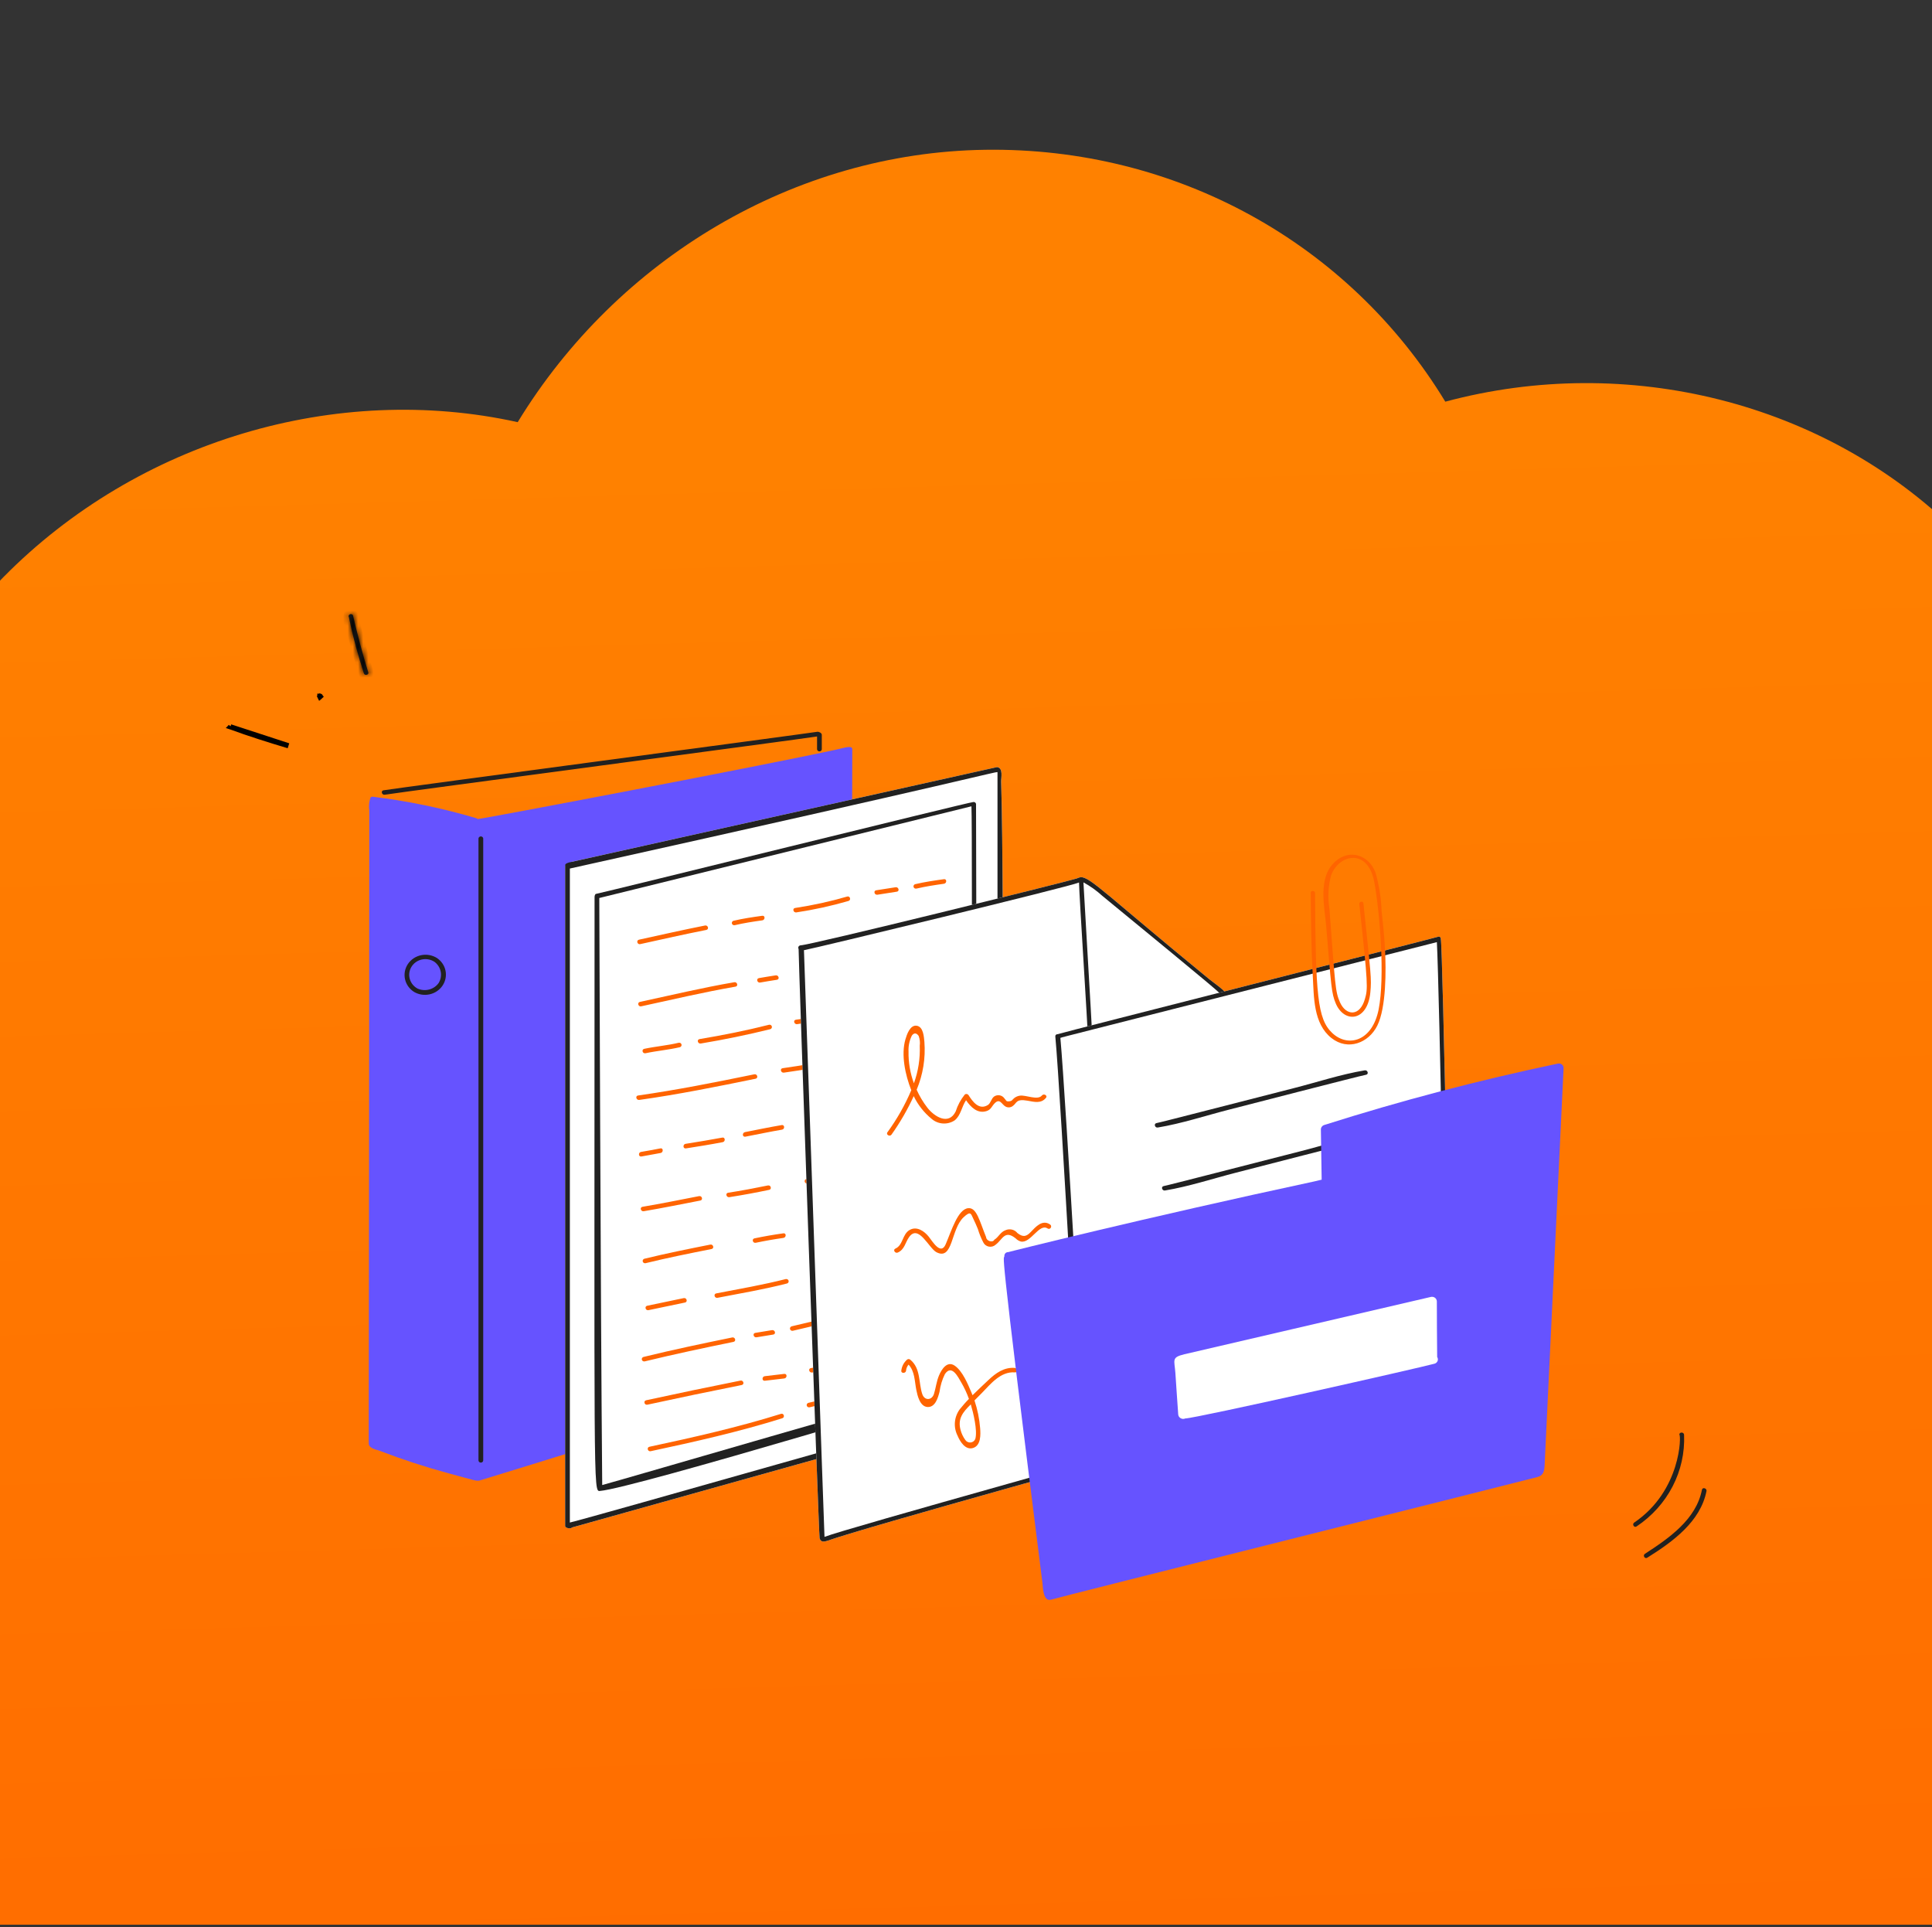 <svg width="375" height="374" viewBox="0 0 375 374" fill="none" xmlns="http://www.w3.org/2000/svg">
<rect x="0" y="0" width="375" height="374" fill="#333333" stroke="none"/>
<g clip-path="url(#clip0_138_1435)">
<path d="M375.634 482.474C349.499 508.979 310.94 520.33 275.808 512.551C256.446 544.283 222.107 564.876 185.094 565.408C148.437 566.291 114.495 547.343 95.761 516.528C60.456 526.004 22.107 516.506 -3.509 491.247C-29.124 465.989 -39.16 427.777 -30.181 392.342C-61.256 374.043 -80.679 340.37 -79.948 303.336C-79.579 266.67 -59.471 232.045 -28.013 212.24C-36.284 177.22 -25.476 138.506 0.659 112.001C26.795 85.496 65.353 74.145 100.486 81.924C119.847 50.192 154.187 29.599 191.199 29.067C228.212 28.534 261.799 47.132 280.532 77.947C315.838 68.471 354.187 77.969 379.802 103.228C405.418 128.486 415.454 166.698 406.475 202.133C437.549 220.432 456.972 254.105 456.241 291.139C455.873 327.805 435.764 362.43 404.307 382.235C412.215 417.623 401.77 455.969 375.634 482.474Z" fill="url(#paint0_linear_138_1435)"/>
<path d="M55.987 144.722C52.199 143.585 48.413 142.397 44.73 141.048C44.732 141.036 44.734 141.028 44.736 141.023C44.736 141.022 44.737 141.021 44.737 141.021C44.737 141.021 44.733 141.03 44.72 141.044L55.987 144.722Z" fill="#212121" stroke="black"/>
<path d="M62.094 135.193C62.094 135.193 62.094 135.194 62.094 135.194C62.094 135.194 62.094 135.193 62.093 135.193L62.093 135.192M62.094 135.193C62.093 135.193 62.093 135.193 62.093 135.192M62.094 135.193L62.173 135.119M62.094 135.193L62.173 135.119M62.093 135.192C62.092 135.19 62.088 135.185 62.085 135.175C62.08 135.161 62.079 135.146 62.08 135.133C62.081 135.124 62.083 135.119 62.084 135.116C62.088 135.114 62.098 135.11 62.114 135.109C62.132 135.108 62.152 135.11 62.17 135.118C62.171 135.118 62.172 135.118 62.172 135.119L62.093 135.192ZM62.173 135.119C62.184 135.124 62.19 135.128 62.192 135.13L61.83 135.474L62.173 135.119ZM62.085 135.113C62.086 135.113 62.085 135.113 62.085 135.114L62.085 135.113ZM62.082 135.117C62.081 135.118 62.081 135.118 62.081 135.118L62.082 135.117Z" fill="#212121" stroke="black"/>
<mask id="path-4-inside-1_138_1435" fill="white">
<path d="M70.626 130.677C70.793 131.206 71.647 130.967 71.485 130.473C70.334 126.828 69.404 123.152 68.513 119.417C68.473 119.324 68.4 119.249 68.308 119.204C68.216 119.16 68.11 119.149 68.008 119.173C67.906 119.197 67.814 119.255 67.749 119.337C67.684 119.419 67.65 119.52 67.652 119.622C67.784 119.549 68.067 122.631 70.626 130.677Z"/>
</mask>
<path d="M70.626 130.677C70.793 131.206 71.647 130.967 71.485 130.473C70.334 126.828 69.404 123.152 68.513 119.417C68.473 119.324 68.4 119.249 68.308 119.204C68.216 119.16 68.11 119.149 68.008 119.173C67.906 119.197 67.814 119.255 67.749 119.337C67.684 119.419 67.65 119.52 67.652 119.622C67.784 119.549 68.067 122.631 70.626 130.677Z" fill="#212121"/>
<path d="M70.626 130.677L71.579 130.375L71.579 130.374L70.626 130.677ZM71.485 130.473L70.531 130.774L70.535 130.785L71.485 130.473ZM68.513 119.417L69.485 119.185L69.465 119.101L69.431 119.022L68.513 119.417ZM67.652 119.622L66.652 119.642L66.685 121.303L68.137 120.496L67.652 119.622ZM69.672 130.98C69.966 131.905 70.874 132.07 71.43 131.927C71.718 131.852 72.034 131.679 72.256 131.37C72.5 131.028 72.576 130.589 72.435 130.161L70.535 130.785C70.475 130.604 70.505 130.379 70.63 130.205C70.732 130.063 70.855 130.009 70.928 129.99C71.005 129.97 71.121 129.963 71.254 130.021C71.412 130.09 71.532 130.227 71.579 130.375L69.672 130.98ZM72.439 130.172C71.298 126.561 70.375 122.913 69.485 119.185L67.54 119.649C68.433 123.391 69.369 127.094 70.531 130.774L72.439 130.172ZM69.431 119.022C69.295 118.705 69.049 118.452 68.743 118.304L67.873 120.105C67.752 120.046 67.65 119.943 67.594 119.812L69.431 119.022ZM68.743 118.304C68.438 118.156 68.096 118.124 67.776 118.2L68.24 120.146C68.124 120.173 67.994 120.163 67.873 120.105L68.743 118.304ZM67.776 118.2C67.456 118.276 67.17 118.458 66.966 118.716L68.533 119.959C68.458 120.053 68.355 120.118 68.24 120.146L67.776 118.2ZM66.966 118.716C66.76 118.975 66.645 119.301 66.652 119.642L68.652 119.602C68.654 119.739 68.608 119.864 68.533 119.959L66.966 118.716ZM68.137 120.496C67.954 120.598 67.72 120.65 67.472 120.603C67.245 120.56 67.09 120.45 67.005 120.375C66.854 120.243 66.788 120.1 66.779 120.081C66.745 120.012 66.736 119.967 66.748 120.009C66.764 120.068 66.79 120.183 66.834 120.393C66.918 120.792 67.048 121.434 67.254 122.329C67.668 124.123 68.385 126.931 69.673 130.98L71.579 130.374C70.308 126.377 69.604 123.621 69.203 121.88C69.002 121.008 68.877 120.391 68.791 119.981C68.75 119.786 68.712 119.61 68.677 119.483C68.663 119.432 68.633 119.321 68.579 119.21C68.56 119.17 68.485 119.014 68.325 118.873C68.236 118.795 68.076 118.682 67.845 118.638C67.592 118.59 67.354 118.644 67.166 118.748L68.137 120.496Z" fill="black" mask="url(#path-4-inside-1_138_1435)"/>
<path d="M165.428 145.403C165.428 144.579 163.917 145.116 162.606 145.403C148.552 148.492 93.763 158.906 92.687 158.951C92.661 158.907 92.626 158.868 92.584 158.838C92.542 158.808 92.494 158.786 92.443 158.774C85.864 156.827 79.122 155.432 72.294 154.603C72.214 154.596 72.134 154.613 72.063 154.649C71.992 154.686 71.934 154.741 71.895 154.809C71.632 155.612 71.559 156.461 71.681 157.295C71.626 265.453 71.531 280.124 71.588 280.312C71.841 281.137 73.001 281.282 73.735 281.554C78.091 283.224 82.533 284.676 87.045 285.903C92.279 287.317 92.352 287.411 93.028 287.324C93.15 287.308 157.667 267.468 164.941 264.602C165.389 264.425 165.063 264.13 165.063 251.614C165.059 180.319 165.428 165.408 165.428 145.403Z" fill="#6653FF"/>
<path d="M158.59 142.918V145.403C158.599 145.515 158.651 145.62 158.737 145.697C158.822 145.773 158.934 145.816 159.051 145.816C159.167 145.816 159.28 145.773 159.365 145.697C159.451 145.62 159.503 145.515 159.511 145.403V142.592C159.511 142.213 158.884 141.97 158.683 142.003C155.062 142.557 77.516 152.864 74.442 153.364C73.86 153.458 74.105 154.315 74.687 154.222C77.985 153.692 155.406 143.434 158.59 142.918Z" fill="#212121"/>
<path d="M84.806 185.906C84.357 185.625 83.855 185.433 83.329 185.339C82.802 185.246 82.262 185.254 81.739 185.362C81.216 185.47 80.72 185.677 80.28 185.97C79.84 186.263 79.464 186.638 79.174 187.071C78.884 187.505 78.685 187.989 78.589 188.497C78.493 189.005 78.502 189.526 78.615 190.03C78.728 190.535 78.943 191.013 79.247 191.437C79.552 191.861 79.94 192.224 80.39 192.503C81.296 193.025 82.377 193.188 83.405 192.956C84.433 192.725 85.328 192.117 85.9 191.262C86.473 190.406 86.679 189.369 86.475 188.37C86.271 187.371 85.672 186.488 84.806 185.906ZM85.144 190.758C84.7 191.384 84.037 191.835 83.277 192.029C82.518 192.224 81.711 192.149 81.003 191.818C80.597 191.59 80.248 191.278 79.982 190.903C79.716 190.529 79.54 190.103 79.466 189.655C79.392 189.207 79.421 188.749 79.553 188.313C79.685 187.878 79.915 187.476 80.228 187.137C80.733 186.592 81.424 186.242 82.176 186.151C82.927 186.06 83.687 186.234 84.316 186.641C84.952 187.111 85.387 187.789 85.539 188.548C85.692 189.307 85.551 190.093 85.144 190.758Z" fill="#212121"/>
<path d="M93.793 162.71C93.781 162.601 93.728 162.499 93.642 162.425C93.557 162.351 93.447 162.31 93.332 162.31C93.218 162.31 93.108 162.351 93.022 162.425C92.937 162.499 92.884 162.601 92.872 162.71V283.42C92.88 283.533 92.933 283.638 93.018 283.714C93.103 283.791 93.216 283.833 93.332 283.833C93.449 283.833 93.561 283.791 93.647 283.714C93.732 283.638 93.784 283.533 93.793 283.42V162.71Z" fill="#212121"/>
<path d="M194.324 151.704C194.297 150.934 194.784 149.012 193.526 148.865L111.056 167.223C111.056 167.223 109.703 167.798 109.703 167.976V296.142C109.703 296.495 110.68 296.786 111.068 296.408C111.19 296.349 111.237 296.386 194.603 273.034C194.6 272.914 195.001 171.212 194.324 151.704Z" fill="white"/>
<path d="M194.319 151.704C194.292 150.934 194.779 149.012 193.521 148.865C193.521 148.865 111.603 167.093 110.648 167.318C109.693 167.543 109.694 167.798 109.694 167.976V296.142C109.694 296.495 110.671 296.785 111.06 296.408C111.182 296.348 111.228 296.387 194.595 273.034C194.595 272.914 194.996 171.212 194.319 151.704ZM193.613 272.266C184.961 274.363 115.921 294.178 110.61 295.461V168.549C189.918 150.938 192.87 149.799 193.613 149.84V272.266Z" fill="#212121"/>
<path d="M189.449 156.053C189.447 155.992 189.432 155.931 189.404 155.875C189.376 155.82 189.336 155.771 189.286 155.732C189.237 155.693 189.179 155.664 189.117 155.649C189.055 155.633 188.99 155.63 188.927 155.64C188.666 155.513 117.381 173.159 115.635 173.479C115.513 173.509 115.404 173.833 115.404 174.068C115.404 289.371 115.119 289.442 116.432 289.333C123.036 288.788 189.454 268.683 189.576 268.564C189.571 266.239 189.506 158.608 189.449 156.053ZM116.889 288.184C116.564 251.768 116.334 174.405 116.321 174.265L188.557 156.468C188.801 161.438 188.435 259.313 188.71 267.795C179.213 270.002 121.104 287.074 116.889 288.184Z" fill="#212121"/>
<path d="M128.173 222.857C126.916 223.092 125.69 223.338 124.431 223.538C123.85 223.629 123.912 224.524 124.494 224.425C125.755 224.21 126.984 223.982 128.235 223.745C128.79 223.635 128.759 222.709 128.173 222.857Z" fill="#FF6400"/>
<path d="M182.79 201.704C181.547 201.953 180.3 202.18 179.049 202.385C178.467 202.477 178.53 203.371 179.111 203.272C180.372 203.057 181.593 202.801 182.852 202.591C183.403 202.501 183.374 201.589 182.79 201.704Z" fill="#FF6400"/>
<path d="M184.844 192.147C183.587 192.383 182.362 192.628 181.103 192.828C180.52 192.92 180.584 193.814 181.164 193.715C182.425 193.501 183.654 193.272 184.905 193.036C185.461 192.93 185.427 192 184.844 192.147Z" fill="#FF6400"/>
<path d="M124.27 183.213C128.544 182.271 132.799 181.31 137.092 180.461C137.674 180.343 137.429 179.488 136.847 179.603C132.558 180.453 128.307 181.415 124.026 182.354C123.445 182.483 123.689 183.346 124.27 183.213Z" fill="#FF6400"/>
<path d="M137.864 241.526C133.575 242.376 129.299 243.237 125.042 244.278C124.934 244.317 124.845 244.394 124.792 244.493C124.739 244.593 124.727 244.707 124.758 244.815C124.788 244.922 124.86 245.015 124.957 245.074C125.055 245.134 125.173 245.156 125.286 245.136C129.539 244.094 133.816 243.233 138.108 242.385C138.693 242.268 138.447 241.411 137.864 241.526Z" fill="#FF6400"/>
<path d="M142.585 179.545C144.356 179.128 146.145 178.853 147.958 178.602C148.542 178.52 148.542 177.633 147.958 177.715C146.091 177.974 144.209 178.248 142.341 178.691C142.235 178.731 142.147 178.807 142.096 178.906C142.045 179.004 142.033 179.118 142.063 179.224C142.094 179.33 142.164 179.422 142.26 179.481C142.357 179.54 142.473 179.563 142.585 179.545Z" fill="#FF6400"/>
<path d="M177.855 172.444C179.625 172.028 181.414 171.754 183.222 171.501C183.805 171.418 183.805 170.532 183.222 170.613C181.354 170.874 179.473 171.147 177.604 171.59C177.496 171.629 177.407 171.706 177.354 171.806C177.302 171.905 177.291 172.02 177.322 172.128C177.354 172.236 177.426 172.328 177.525 172.386C177.623 172.445 177.741 172.465 177.855 172.444Z" fill="#FF6400"/>
<path d="M142.368 260.402C142.95 260.284 142.705 259.426 142.124 259.544C136.358 260.723 130.613 261.925 124.889 263.331C124.805 263.357 124.731 263.406 124.675 263.472C124.619 263.538 124.584 263.619 124.574 263.703C124.564 263.788 124.58 263.874 124.619 263.95C124.658 264.027 124.719 264.09 124.795 264.134C124.897 264.193 125.017 264.213 125.133 264.188C130.853 262.799 136.631 261.577 142.368 260.402Z" fill="#FF6400"/>
<path d="M171.141 254.455C171.723 254.337 171.478 253.478 170.896 253.597C165.13 254.775 159.385 255.978 153.662 257.383C153.545 257.416 153.447 257.491 153.387 257.594C153.328 257.696 153.312 257.816 153.345 257.929C153.377 258.042 153.454 258.138 153.559 258.197C153.664 258.256 153.789 258.272 153.906 258.242C159.626 256.857 165.404 255.629 171.141 254.455Z" fill="#FF6400"/>
<path d="M174.387 269.307C174.969 269.189 174.724 268.331 174.142 268.45C168.376 269.628 162.631 270.83 156.908 272.236C156.791 272.268 156.693 272.344 156.633 272.446C156.574 272.548 156.559 272.669 156.591 272.781C156.623 272.894 156.7 272.991 156.805 273.049C156.91 273.108 157.035 273.124 157.152 273.095C162.872 271.701 168.65 270.482 174.387 269.307Z" fill="#FF6400"/>
<path d="M152.061 239.338C150.177 239.597 148.303 239.923 146.444 240.314C145.862 240.432 146.108 241.293 146.688 241.172C148.464 240.796 150.255 240.482 152.054 240.229C152.644 240.142 152.644 239.256 152.061 239.338Z" fill="#FF6400"/>
<path d="M164.444 173.982C161.128 174.943 157.747 175.685 154.325 176.201C153.743 176.293 153.988 177.151 154.569 177.059C157.991 176.542 161.373 175.801 164.69 174.839C165.245 174.674 165 173.817 164.444 173.982Z" fill="#FF6400"/>
<path d="M170.308 173.627L174.08 173.038C174.662 172.945 174.417 172.087 173.835 172.179L170.063 172.768C169.48 172.861 169.725 173.719 170.308 173.627Z" fill="#FF6400"/>
<path d="M142.521 190.609C136.363 191.669 130.303 193.11 124.213 194.426C123.632 194.551 123.877 195.41 124.457 195.284C130.547 193.968 136.607 192.529 142.765 191.467C143.346 191.367 143.101 190.509 142.521 190.609Z" fill="#FF6400"/>
<path d="M143.722 267.916C137.608 269.136 131.505 270.408 125.414 271.733C124.833 271.858 125.078 272.716 125.658 272.591C131.749 271.266 137.852 269.994 143.966 268.774C144.551 268.659 144.306 267.801 143.722 267.916Z" fill="#FF6400"/>
<path d="M147.551 190.668C148.621 190.471 149.729 190.306 150.802 190.135C151.384 190.044 151.139 189.186 150.558 189.278C149.483 189.449 148.376 189.614 147.306 189.81C146.722 189.919 146.966 190.776 147.551 190.668Z" fill="#FF6400"/>
<path d="M174.354 184.337C168.197 185.397 162.136 186.838 156.046 188.154C155.465 188.279 155.71 189.138 156.29 189.012C162.38 187.696 168.441 186.257 174.598 185.195C175.179 185.095 174.934 184.237 174.354 184.337Z" fill="#FF6400"/>
<path d="M179.385 184.396C180.454 184.199 181.561 184.034 182.635 183.863C183.216 183.772 182.971 182.913 182.391 183.006C181.316 183.177 180.21 183.342 179.14 183.538C178.554 183.646 178.8 184.504 179.385 184.396Z" fill="#FF6400"/>
<path d="M149.848 258.123C148.774 258.294 147.672 258.485 146.598 258.656C146.015 258.749 146.261 259.606 146.842 259.513C147.916 259.344 149.018 259.152 150.092 258.981C150.676 258.889 150.431 258.035 149.848 258.123Z" fill="#FF6400"/>
<path d="M183.743 265.076C182.668 265.247 181.567 265.438 180.492 265.609C179.91 265.701 180.155 266.559 180.736 266.466C181.811 266.296 182.912 266.105 183.987 265.934C184.565 265.842 184.32 264.986 183.743 265.076Z" fill="#FF6400"/>
<path d="M131.733 202.355C129.536 202.885 127.262 203.062 125.048 203.533C124.467 203.658 124.712 204.517 125.292 204.391C127.506 203.914 129.776 203.738 131.978 203.213C132.09 203.177 132.184 203.101 132.239 203C132.295 202.899 132.309 202.782 132.277 202.672C132.246 202.562 132.172 202.468 132.071 202.409C131.97 202.35 131.849 202.331 131.733 202.355Z" fill="#FF6400"/>
<path d="M136.021 202.503C140.555 201.75 145.056 200.822 149.514 199.721C149.626 199.685 149.72 199.609 149.775 199.509C149.831 199.408 149.845 199.291 149.814 199.181C149.782 199.071 149.708 198.976 149.607 198.917C149.506 198.858 149.385 198.839 149.27 198.864C144.823 199.99 140.327 200.883 135.776 201.645C135.194 201.742 135.439 202.6 136.021 202.503Z" fill="#FF6400"/>
<path d="M151.599 274.367C143.221 276.982 134.626 278.923 126.055 280.757C125.472 280.882 125.718 281.739 126.299 281.616C134.906 279.778 143.465 277.846 151.844 275.225C152.399 275.051 152.153 274.194 151.599 274.367Z" fill="#FF6400"/>
<path d="M183.984 242.236C175.456 244.411 166.758 245.778 158.097 247.148C157.514 247.24 157.699 248.097 158.28 248.005C166.967 246.633 175.667 245.25 184.167 243.094C184.721 242.956 184.537 242.095 183.984 242.236Z" fill="#FF6400"/>
<path d="M182.425 223.893C173.878 226.014 165.199 227.434 156.538 228.805C155.956 228.896 156.14 229.755 156.721 229.663C165.402 228.292 174.036 226.654 182.608 224.752C183.19 224.624 183.009 223.754 182.425 223.893Z" fill="#FF6400"/>
<path d="M152.516 248.212C148.07 249.339 143.552 250.12 139.023 250.994C138.44 251.106 138.685 251.964 139.268 251.851C143.766 250.981 148.296 250.214 152.761 249.07C152.845 249.043 152.919 248.994 152.975 248.928C153.03 248.862 153.065 248.782 153.075 248.697C153.085 248.612 153.069 248.527 153.03 248.45C152.991 248.374 152.929 248.31 152.854 248.267C152.753 248.207 152.632 248.188 152.516 248.212Z" fill="#FF6400"/>
<path d="M171.168 235.816C166.722 236.942 162.204 237.725 157.675 238.598C157.091 238.715 157.337 239.568 157.919 239.455C162.419 238.586 166.948 237.818 171.412 236.675C171.522 236.637 171.613 236.561 171.667 236.461C171.721 236.361 171.734 236.245 171.703 236.136C171.672 236.028 171.6 235.934 171.501 235.875C171.401 235.815 171.282 235.795 171.168 235.816Z" fill="#FF6400"/>
<path d="M124.086 213.449C131.648 212.389 139.173 210.867 146.657 209.337C147.239 209.219 146.994 208.36 146.413 208.479C138.929 210.011 131.437 211.511 123.842 212.592C123.256 212.68 123.5 213.532 124.086 213.449Z" fill="#FF6400"/>
<path d="M152.151 208.154C159.713 207.093 167.237 205.57 174.721 204.041C175.304 203.923 175.058 203.064 174.477 203.183C166.993 204.715 159.501 206.215 151.908 207.295C151.323 207.378 151.567 208.235 152.151 208.154Z" fill="#FF6400"/>
<path d="M154.725 198.746C162.287 197.686 169.81 196.163 177.295 194.633C177.878 194.516 177.632 193.656 177.051 193.775C169.567 195.306 162.074 196.807 154.48 197.887C153.895 197.971 154.141 198.827 154.725 198.746Z" fill="#FF6400"/>
<path d="M152.22 266.615C150.961 266.749 149.705 266.92 148.448 267.059C147.865 267.123 147.865 268.01 148.448 267.946C149.705 267.808 150.961 267.64 152.22 267.502C152.801 267.439 152.831 266.549 152.22 266.615Z" fill="#FF6400"/>
<path d="M140.218 220.756C137.868 221.199 135.5 221.581 133.074 221.97C132.491 222.064 132.552 222.949 133.135 222.857C135.497 222.485 137.866 222.109 140.279 221.645C140.841 221.537 140.774 220.652 140.218 220.756Z" fill="#FF6400"/>
<path d="M132.71 251.91L125.628 253.39C125.046 253.507 125.291 254.369 125.872 254.247L132.955 252.769C133.538 252.649 133.293 251.792 132.71 251.91Z" fill="#FF6400"/>
<path d="M184.567 233.242L177.484 234.722C176.902 234.839 177.147 235.701 177.729 235.579L184.811 234.101C185.393 233.979 185.149 233.122 184.567 233.242Z" fill="#FF6400"/>
<path d="M144.677 220.58C147.037 220.13 149.422 219.621 151.791 219.219C152.372 219.12 152.311 218.232 151.73 218.331C149.361 218.734 146.968 219.231 144.615 219.692C144.027 219.806 144.063 220.697 144.677 220.58Z" fill="#FF6400"/>
<path d="M124.951 235.047C128.614 234.427 132.257 233.689 135.93 232.976C136.514 232.858 136.268 232.005 135.686 232.118C132.043 232.825 128.398 233.567 124.708 234.189C124.126 234.287 124.371 235.146 124.951 235.047Z" fill="#FF6400"/>
<path d="M149.052 230.048C146.475 230.575 143.932 231.062 141.323 231.461C140.741 231.552 140.986 232.411 141.568 232.32C144.156 231.914 146.733 231.44 149.296 230.899C149.849 230.79 149.634 229.929 149.052 230.048Z" fill="#FF6400"/>
<path d="M165.121 264.07C162.543 264.598 160.001 265.084 157.393 265.49C156.81 265.58 157.056 266.439 157.637 266.348C160.226 265.942 162.803 265.468 165.365 264.928C165.918 264.812 165.703 263.951 165.121 264.07Z" fill="#FF6400"/>
<path d="M184.138 251.171C181.562 251.7 179.018 252.185 176.411 252.592C175.829 252.682 176.074 253.541 176.655 253.449C179.234 253.046 181.811 252.575 184.384 252.036C184.937 251.91 184.721 251.052 184.138 251.171Z" fill="#FF6400"/>
<path d="M157.978 218.183C161.641 217.563 165.283 216.824 168.957 216.112C169.54 215.994 169.295 215.141 168.712 215.254C165.069 215.961 161.425 216.703 157.733 217.325C157.151 217.423 157.396 218.282 157.978 218.183Z" fill="#FF6400"/>
<path d="M173.554 262.444C177.217 261.824 180.858 261.085 184.533 260.372C185.116 260.255 184.871 259.401 184.288 259.514C180.645 260.221 177.001 260.963 173.31 261.585C172.727 261.687 172.973 262.541 173.554 262.444Z" fill="#FF6400"/>
<path d="M182.086 213.183C179.522 213.718 176.945 214.192 174.357 214.604C173.775 214.694 174.02 215.552 174.602 215.462C177.191 215.055 179.768 214.582 182.33 214.041C182.883 213.926 182.668 213.064 182.086 213.183Z" fill="#FF6400"/>
<path d="M238.754 276.143C238.606 274.282 238.632 195.991 238.388 193.894C238.449 193.843 238.495 193.776 238.519 193.701C238.544 193.627 238.547 193.547 238.528 193.47C238.509 193.394 238.469 193.324 238.412 193.269C238.354 193.213 238.282 193.173 238.203 193.154C237.799 192.179 235.706 190.831 234.677 189.989C214.781 173.7 211.553 170.094 209.715 170.226C209.454 170.299 209.198 170.388 208.948 170.492C206.515 171.251 157.125 183.451 155.374 183.451C155.293 183.46 155.216 183.488 155.149 183.533C155.082 183.578 155.028 183.638 154.992 183.708C154.956 183.778 154.938 183.856 154.941 183.935C154.943 184.013 154.966 184.09 155.008 184.158C154.943 184.824 158.915 297.883 159.086 298.507C159.33 299.397 160.08 299.133 160.466 299.04C168.823 296.107 220.608 281.913 233.023 278.241C238.507 276.618 238.697 276.792 238.697 276.258C238.754 276.261 238.754 276.202 238.754 276.143Z" fill="white"/>
<path d="M238.754 276.143C238.606 274.282 238.632 195.991 238.388 193.894C238.449 193.843 238.495 193.776 238.519 193.701C238.544 193.627 238.547 193.547 238.528 193.47C238.509 193.394 238.469 193.324 238.412 193.269C238.354 193.213 238.282 193.173 238.203 193.154C237.799 192.179 235.706 190.831 234.677 189.989C214.781 173.7 211.553 170.094 209.715 170.226C209.454 170.299 209.198 170.388 208.948 170.492C206.515 171.251 157.125 183.451 155.374 183.451C155.293 183.46 155.216 183.488 155.149 183.533C155.082 183.578 155.028 183.638 154.992 183.708C154.956 183.778 154.938 183.856 154.941 183.935C154.943 184.013 154.966 184.09 155.008 184.158C154.943 184.824 158.915 297.883 159.086 298.507C159.33 299.397 160.08 299.133 160.466 299.04C168.823 296.107 220.608 281.913 233.023 278.241C238.491 276.625 238.754 276.813 238.754 276.143ZM213.945 173.835C237.312 193.007 236.812 192.711 237.159 193.213C232.031 194.627 213.056 200.235 211.983 200.669C211.941 199.233 210.317 172.086 210.295 171.232C211.618 171.952 212.843 172.827 213.945 173.835ZM160.034 298.239C160.034 298.121 159.998 298.05 156.047 184.392C157.889 184.083 207.853 172.022 209.437 171.257C209.487 173.982 211.128 199.093 211.155 201.345C211.155 201.811 211.784 201.843 212.01 201.73C212.927 201.276 236.862 194.254 237.494 194.126C237.494 194.244 237.803 273.023 237.892 275.931C225.272 279.741 163.909 296.685 160.034 298.243V298.239Z" fill="#212121"/>
<path d="M180.823 217.119C181.426 217.648 182.196 217.965 183.009 218.019C183.822 218.073 184.63 217.86 185.301 217.414C186.522 216.434 186.65 214.752 187.509 213.509C188.398 214.811 189.721 216.186 191.496 215.61C192.387 215.321 192.473 214.694 193.059 214.102C194.104 213.041 194.441 214.364 195.205 214.752C195.435 214.87 195.697 214.917 195.956 214.885C196.214 214.853 196.456 214.744 196.647 214.574C197.357 214.066 197.19 213.193 199.438 213.599C200.752 213.834 202.086 214.205 203.025 213.037C203.392 212.587 202.592 212.145 202.229 212.593C201.419 213.589 199.102 212.449 197.966 212.622C197.574 212.677 197.204 212.83 196.893 213.066C196.464 213.393 196.494 213.655 195.916 213.716C195.21 213.797 195.365 213.567 194.939 213.127C194.728 212.829 194.402 212.624 194.034 212.557C193.852 212.524 193.665 212.527 193.483 212.564C193.302 212.601 193.13 212.672 192.977 212.774C192.402 213.169 192.306 214.082 191.756 214.43C190.021 215.517 188.764 213.741 187.984 212.507C187.945 212.45 187.895 212.402 187.835 212.365C187.776 212.329 187.709 212.306 187.639 212.297C187.569 212.288 187.498 212.295 187.431 212.316C187.364 212.337 187.303 212.372 187.251 212.418C186.47 213.393 185.877 214.495 185.503 215.673C184.143 218.463 181.337 216.676 180.008 214.966C179.173 213.886 178.473 212.714 177.922 211.476C179.155 208.531 179.668 205.352 179.425 202.186C179.329 201.243 179.243 199.24 177.922 199.05C176.636 198.86 176.009 200.791 175.745 201.683C174.864 204.657 175.707 208.623 176.879 211.564C175.658 214.445 174.105 217.184 172.249 219.729C171.915 220.201 172.713 220.649 173.046 220.173C174.718 217.819 176.16 215.321 177.354 212.71C178.164 214.406 179.348 215.91 180.823 217.119ZM176.346 204.072C176.292 203.001 176.513 201.934 176.99 200.965C177.391 200.404 177.879 200.403 178.309 201.024C178.537 201.64 178.611 202.299 178.523 202.948C178.618 205.421 178.234 207.889 177.388 210.226C176.662 208.251 176.308 206.167 176.346 204.072Z" fill="#FF6400"/>
<path d="M203.822 237.622C202.31 236.599 201.038 238.071 200.081 239.072C199.227 239.964 198.587 240.156 197.474 239.279C197.216 238.953 196.852 238.721 196.441 238.618C196.029 238.516 195.593 238.551 195.204 238.716C194.165 239.079 193.855 240.049 192.997 240.581C192.688 241.226 191.451 240.833 191.402 240.078C190.119 236.911 189.57 234.306 187.936 234.456C185.922 234.644 184.686 238.838 183.552 241.468C182.601 243.67 180.987 240.887 180.27 239.989C179.425 238.937 177.967 237.883 176.56 238.687C175.115 239.511 175.309 241.632 173.8 242.296C173.25 242.539 173.736 243.299 174.26 243.066C175.603 242.466 175.7 241.112 176.468 240.049C178.3 237.502 180.307 242.256 181.774 243.007C185.002 244.656 184.521 238.588 187.017 236.232C188.396 234.929 188.46 235.55 188.857 236.379C189.197 237.086 189.526 237.802 189.807 238.51C190.072 239.397 190.421 240.258 190.85 241.084C190.949 241.298 191.1 241.485 191.29 241.629C191.48 241.774 191.703 241.873 191.941 241.916C192.179 241.96 192.425 241.947 192.657 241.879C192.888 241.812 193.1 241.691 193.273 241.527C194.599 240.531 195.009 238.611 197.137 240.315C197.418 240.612 197.778 240.826 198.179 240.936C200.077 241.281 201.712 237.331 203.332 238.391C203.851 238.728 204.31 237.952 203.822 237.622Z" fill="#FF6400"/>
<path d="M232.003 258.569C230.438 257.626 229.245 259.158 228.354 260.225C227.558 261.173 226.901 261.423 225.777 260.578C225.5 260.267 225.123 260.055 224.706 259.974C224.29 259.894 223.857 259.95 223.477 260.134C222.469 260.557 222.22 261.524 221.392 262.117C221.125 262.786 219.866 262.437 219.767 261.673C219.461 261.021 219.157 260.337 218.846 259.69C218.34 258.649 217.558 256.022 215.965 256.258C213.977 256.553 212.983 260.711 211.978 263.478C211.155 265.738 209.39 263.043 208.604 262.176C207.702 261.18 206.179 260.19 204.832 261.081C203.45 261.994 203.772 264.093 202.287 264.838C201.739 265.113 202.287 265.835 202.776 265.578C204.08 264.902 204.088 263.562 204.799 262.442C206.473 259.801 208.761 264.445 210.257 265.104C213.563 266.576 212.761 260.551 215.103 258.063C216.387 256.699 216.507 257.297 216.943 258.122C217.309 258.805 217.696 259.518 218.016 260.193C218.332 261.066 218.733 261.908 219.213 262.708C219.382 263.021 219.663 263.265 220.003 263.394C220.344 263.524 220.721 263.53 221.066 263.413C221.295 263.334 221.5 263.204 221.666 263.033C222.938 261.986 223.223 260.025 225.468 261.614C225.766 261.892 226.138 262.086 226.542 262.176C228.472 262.419 229.884 258.359 231.54 259.365C232.094 259.663 232.493 258.861 232.003 258.569Z" fill="#FF6400"/>
<path d="M208.12 236.675C208.002 236.682 207.891 236.731 207.81 236.814C207.729 236.896 207.683 237.005 207.683 237.119C207.684 237.233 207.729 237.342 207.811 237.424C207.892 237.506 208.002 237.556 208.12 237.562C208.235 237.552 208.341 237.501 208.419 237.419C208.497 237.337 208.54 237.23 208.54 237.119C208.54 237.007 208.497 236.9 208.419 236.818C208.341 236.736 208.235 236.685 208.12 236.675Z" fill="#FF6400"/>
<path d="M196.984 265.458C194.901 265.278 193.254 266.474 191.833 267.825C190.828 268.779 189.778 269.748 188.767 270.754C188.708 270.572 188.636 270.394 188.552 270.222C187.876 268.624 186.831 266.054 185.301 265.015C183.826 264.012 182.755 265.754 182.264 266.908C181.773 268.061 181.654 269.306 181.287 270.488C180.876 271.784 179.456 271.838 179.017 270.547C178.268 268.349 178.751 265.552 176.687 263.86C176.599 263.782 176.484 263.739 176.365 263.739C176.246 263.739 176.131 263.782 176.043 263.86C175.421 264.418 175.03 265.175 174.944 265.99C174.859 266.554 175.814 266.554 175.864 265.99C175.896 265.558 176.067 265.147 176.353 264.812C177.58 266.143 177.518 268.038 177.856 269.723C178.07 270.784 178.53 272.922 180.003 273.037C181.566 273.155 182.088 271.143 182.364 270.078C182.522 268.888 182.873 267.73 183.407 266.646C184.75 264.688 185.962 267.235 186.595 268.303C187.184 269.313 187.677 270.374 188.068 271.469C187.423 272.119 186.847 272.8 186.289 273.48C185.748 274.218 185.422 275.082 185.347 275.983C185.271 276.883 185.449 277.787 185.86 278.599C186.316 279.696 187.36 281.46 188.865 280.995C190.426 280.513 190.342 278.362 190.245 277.149C190.099 275.319 189.73 273.512 189.146 271.765C189.607 271.294 190.095 270.822 190.557 270.344C192.266 268.594 194.206 266.114 196.966 266.321C197.567 266.408 197.568 265.512 196.984 265.458ZM189.321 279.189C189.26 279.382 189.143 279.554 188.982 279.684C188.822 279.814 188.626 279.896 188.419 279.921C188.211 279.945 188.001 279.911 187.813 279.823C187.624 279.735 187.466 279.597 187.357 279.425C186.93 278.833 186.619 278.172 186.438 277.473C185.879 275.363 186.823 274.083 188.431 272.532C188.911 274.135 189.747 277.559 189.321 279.189Z" fill="#FF6400"/>
<path d="M230.167 224.343C228.085 224.164 226.436 225.36 225.015 226.71C224.011 227.664 222.961 228.633 221.949 229.638C221.89 229.456 221.819 229.278 221.734 229.106C221.059 227.508 220.013 224.939 218.483 223.899C217.008 222.897 215.937 224.639 215.448 225.793C214.958 226.948 214.837 228.19 214.471 229.372C214.059 230.668 212.639 230.722 212.202 229.432C211.451 227.234 211.935 224.436 209.871 222.745C209.783 222.668 209.668 222.625 209.549 222.625C209.43 222.625 209.315 222.668 209.228 222.745C208.603 223.302 208.21 224.06 208.122 224.875C208.038 225.439 208.994 225.439 209.043 224.875C209.075 224.443 209.246 224.032 209.532 223.697C210.753 225.029 210.695 226.922 211.034 228.608C211.247 229.674 211.708 231.807 213.18 231.921C214.744 232.039 215.266 230.028 215.542 228.963C215.699 227.773 216.051 226.615 216.585 225.532C217.928 223.574 219.14 226.121 219.774 227.188C220.36 228.199 220.851 229.258 221.239 230.353C220.596 231.005 220.018 231.686 219.462 232.366C218.92 233.103 218.594 233.967 218.518 234.868C218.443 235.769 218.62 236.672 219.032 237.484C219.487 238.58 220.531 240.346 222.037 239.88C223.599 239.399 223.513 237.246 223.417 236.034C223.27 234.204 222.901 232.396 222.318 230.649C222.778 230.178 223.266 229.701 223.728 229.235C225.438 227.485 227.378 225.005 230.138 225.211C230.749 225.285 230.751 224.388 230.167 224.343ZM222.501 238.071C222.439 238.263 222.321 238.434 222.161 238.563C222.001 238.692 221.805 238.774 221.598 238.799C221.391 238.824 221.181 238.791 220.993 238.703C220.805 238.616 220.647 238.478 220.539 238.306C220.11 237.715 219.798 237.053 219.618 236.353C219.06 234.243 220.002 232.964 221.612 231.412C222.093 233.01 222.931 236.433 222.501 238.065V238.071Z" fill="#FF6400"/>
<path d="M281.593 275.757C281.692 266.269 280.006 182.904 279.662 182.237C279.692 181.941 279.447 181.648 279.11 181.793C278.133 182.126 206.439 200.288 205.265 200.698C205.208 200.693 205.149 200.701 205.095 200.72C205.041 200.739 204.991 200.77 204.95 200.809C204.909 200.849 204.878 200.896 204.858 200.949C204.838 201.001 204.83 201.057 204.835 201.113C205.909 212.592 209.684 283.878 210.697 295.373C210.702 295.465 210.736 295.554 210.796 295.626C210.856 295.699 210.938 295.751 211.03 295.776C211.091 295.793 211.155 295.796 211.218 295.787L280.662 276.562C280.662 276.562 281.794 276.413 281.593 275.757Z" fill="white"/>
<path d="M265.145 208.567C265.726 208.47 265.481 207.613 264.901 207.709C260.261 208.477 255.669 210.012 251.102 211.17C241.641 213.571 225.282 217.813 224.483 217.945C223.901 218.042 224.147 218.9 224.727 218.804C229.367 218.035 233.961 216.509 238.525 215.342C239.53 215.087 264.096 208.742 265.145 208.567Z" fill="#212121"/>
<path d="M267.181 235.166C267.762 235.069 267.517 234.212 266.937 234.307C262.297 235.076 257.705 236.61 253.139 237.769C243.676 240.169 227.317 244.411 226.519 244.544C225.937 244.641 226.183 245.499 226.763 245.402C231.403 244.634 235.997 243.108 240.561 241.941C241.561 241.685 266.129 235.34 267.181 235.166Z" fill="#212121"/>
<path d="M269.576 260.609C270.157 260.513 269.912 259.655 269.332 259.75C264.692 260.52 260.099 262.053 255.533 263.213C246.071 265.612 229.712 269.855 228.914 269.988C228.332 270.084 228.577 270.942 229.158 270.845C233.798 270.077 238.392 268.552 242.956 267.384C243.956 267.129 268.521 260.783 269.576 260.609Z" fill="#212121"/>
<path d="M266.542 220.786C267.124 220.69 266.879 219.832 266.298 219.929C261.658 220.698 257.067 222.232 252.5 223.39C243.039 225.791 226.68 230.033 225.88 230.165C225.299 230.261 225.544 231.12 226.124 231.024C230.764 230.254 235.359 228.73 239.923 227.561C240.923 227.307 265.489 220.962 266.542 220.786Z" fill="#212121"/>
<path d="M268.595 247.206C269.176 247.11 268.931 246.252 268.351 246.349C263.711 247.117 259.12 248.652 254.553 249.81C245.09 252.209 228.731 256.453 227.933 256.585C227.352 256.681 227.597 257.539 228.177 257.444C232.817 256.674 237.411 255.149 241.975 253.981C242.975 253.726 267.54 247.382 268.595 247.206Z" fill="#212121"/>
<path d="M281.593 275.757C281.692 266.269 280.006 182.904 279.662 182.237C279.692 181.941 279.447 181.648 279.11 181.793C278.133 182.126 206.439 200.288 205.265 200.698C205.208 200.693 205.149 200.701 205.095 200.72C205.041 200.739 204.991 200.77 204.95 200.809C204.909 200.849 204.878 200.896 204.858 200.949C204.838 201.001 204.83 201.057 204.835 201.113C205.909 212.592 209.684 283.878 210.697 295.373C210.702 295.465 210.736 295.554 210.796 295.626C210.856 295.699 210.938 295.751 211.03 295.776C211.091 295.793 211.155 295.796 211.218 295.787L280.685 276.556C280.685 276.556 281.788 276.392 281.593 275.757ZM205.817 201.409C206.579 201.157 205.825 201.384 278.895 182.828C279.355 191.083 280.827 266.29 280.704 275.579L211.582 294.751C210.724 281.704 206.86 212.592 205.817 201.409Z" fill="#212121"/>
<path d="M268.837 184.308C268.705 181.764 268.445 179.248 268.162 176.704C268.067 174.223 267.676 171.761 266.997 169.366C265.753 165.97 262.021 164.624 259.147 167.207C255.702 170.303 257.104 175.963 257.43 179.899C258.395 191.562 258.442 192.757 259.269 194.722C260.912 198.626 265.45 198.273 265.985 192.562C266.239 189.853 266.1 189.18 264.636 175.284C264.583 174.781 263.781 174.93 263.838 175.432C265.567 191.283 265.5 191.864 264.937 193.834C263.949 197.331 261.274 197.151 260.092 194.514C259.159 192.424 259.165 191.243 258.038 176.319C257.683 174.16 257.797 171.954 258.375 169.84C259.962 165.648 265.551 164.635 266.747 171.171C267.868 177.297 268.817 189.652 267.602 195.845C266.366 202.172 261.58 203.299 258.586 200.461C255.689 197.716 255.374 193.013 255.244 173.302C255.244 172.799 254.413 172.739 254.415 173.242C254.447 178.661 254.513 184.072 254.814 189.456C255.04 193.48 254.899 198.636 258.432 201.438C261.616 203.96 265.654 202.406 267.326 199.042C269.079 195.532 269.039 188.194 268.837 184.308Z" fill="#FF6400"/>
<path d="M302.35 206.408C287.048 209.613 271.929 213.585 257.056 218.307C256.864 218.363 256.696 218.477 256.575 218.631C256.454 218.784 256.386 218.971 256.382 219.164L256.534 228.928C256.412 228.928 255.924 229.087 255.154 229.253C222.161 236.33 195.599 242.981 195.723 242.981C195.537 242.971 195.354 243.03 195.212 243.145C195.07 243.261 194.978 243.424 194.957 243.602C194.957 245.487 193.294 235.488 202.347 307.27C202.412 307.782 202.44 310.88 203.972 310.437C204.921 310.084 295.799 287.347 298.456 286.62C299.555 286.316 299.744 285.496 299.805 284.43L303.489 207.296C303.497 207.157 303.472 207.02 303.414 206.893C303.356 206.766 303.268 206.655 303.157 206.568C303.045 206.48 302.914 206.421 302.773 206.393C302.633 206.365 302.488 206.371 302.35 206.408Z" fill="#6653FF"/>
<path d="M278.954 263.337C278.922 259.727 278.891 256.151 278.891 252.539C278.887 252.403 278.852 252.27 278.788 252.149C278.725 252.028 278.634 251.922 278.523 251.839C278.41 251.757 278.281 251.7 278.143 251.673C278.005 251.645 277.863 251.647 277.726 251.68L229.886 262.804C227.338 263.419 227.956 263.886 228.139 266.414C228.334 269.106 228.487 271.8 228.691 274.491C228.704 274.641 228.755 274.786 228.839 274.914C228.923 275.041 229.037 275.147 229.172 275.223C229.307 275.3 229.46 275.343 229.617 275.35C229.773 275.356 229.929 275.325 230.071 275.26C232.046 275.26 275.658 265.411 278.432 264.638C278.636 264.582 278.812 264.459 278.932 264.291C279.052 264.123 279.107 263.919 279.088 263.716C279.074 263.581 279.028 263.451 278.954 263.337Z" fill="white"/>
<path d="M317.192 295.47C316.74 295.781 317.163 296.537 317.654 296.22C320.627 294.242 323.031 291.575 324.643 288.466C326.256 285.358 327.025 281.908 326.879 278.438C326.848 277.86 325.957 277.86 325.957 278.405C326.339 278.399 326.348 289.282 317.192 295.47Z" fill="#212121"/>
<path d="M330.347 289.1C329.217 294.86 324 298.461 319.276 301.533C318.813 301.835 319.243 302.591 319.737 302.282C324.691 299.179 330.063 295.296 331.234 289.334C331.305 288.793 330.454 288.555 330.347 289.1Z" fill="#212121"/>
</g>
<defs>
<linearGradient id="paint0_linear_138_1435" x1="185.08" y1="87.02" x2="197.272" y2="507.238" gradientUnits="userSpaceOnUse">
<stop stop-color="#FF8100"/>
<stop offset="1" stop-color="#FF6400"/>
</linearGradient>
<clipPath id="clip0_138_1435">
<rect width="375" height="373" fill="white" transform="translate(0 0.5)"/>
</clipPath>
</defs>
</svg>
